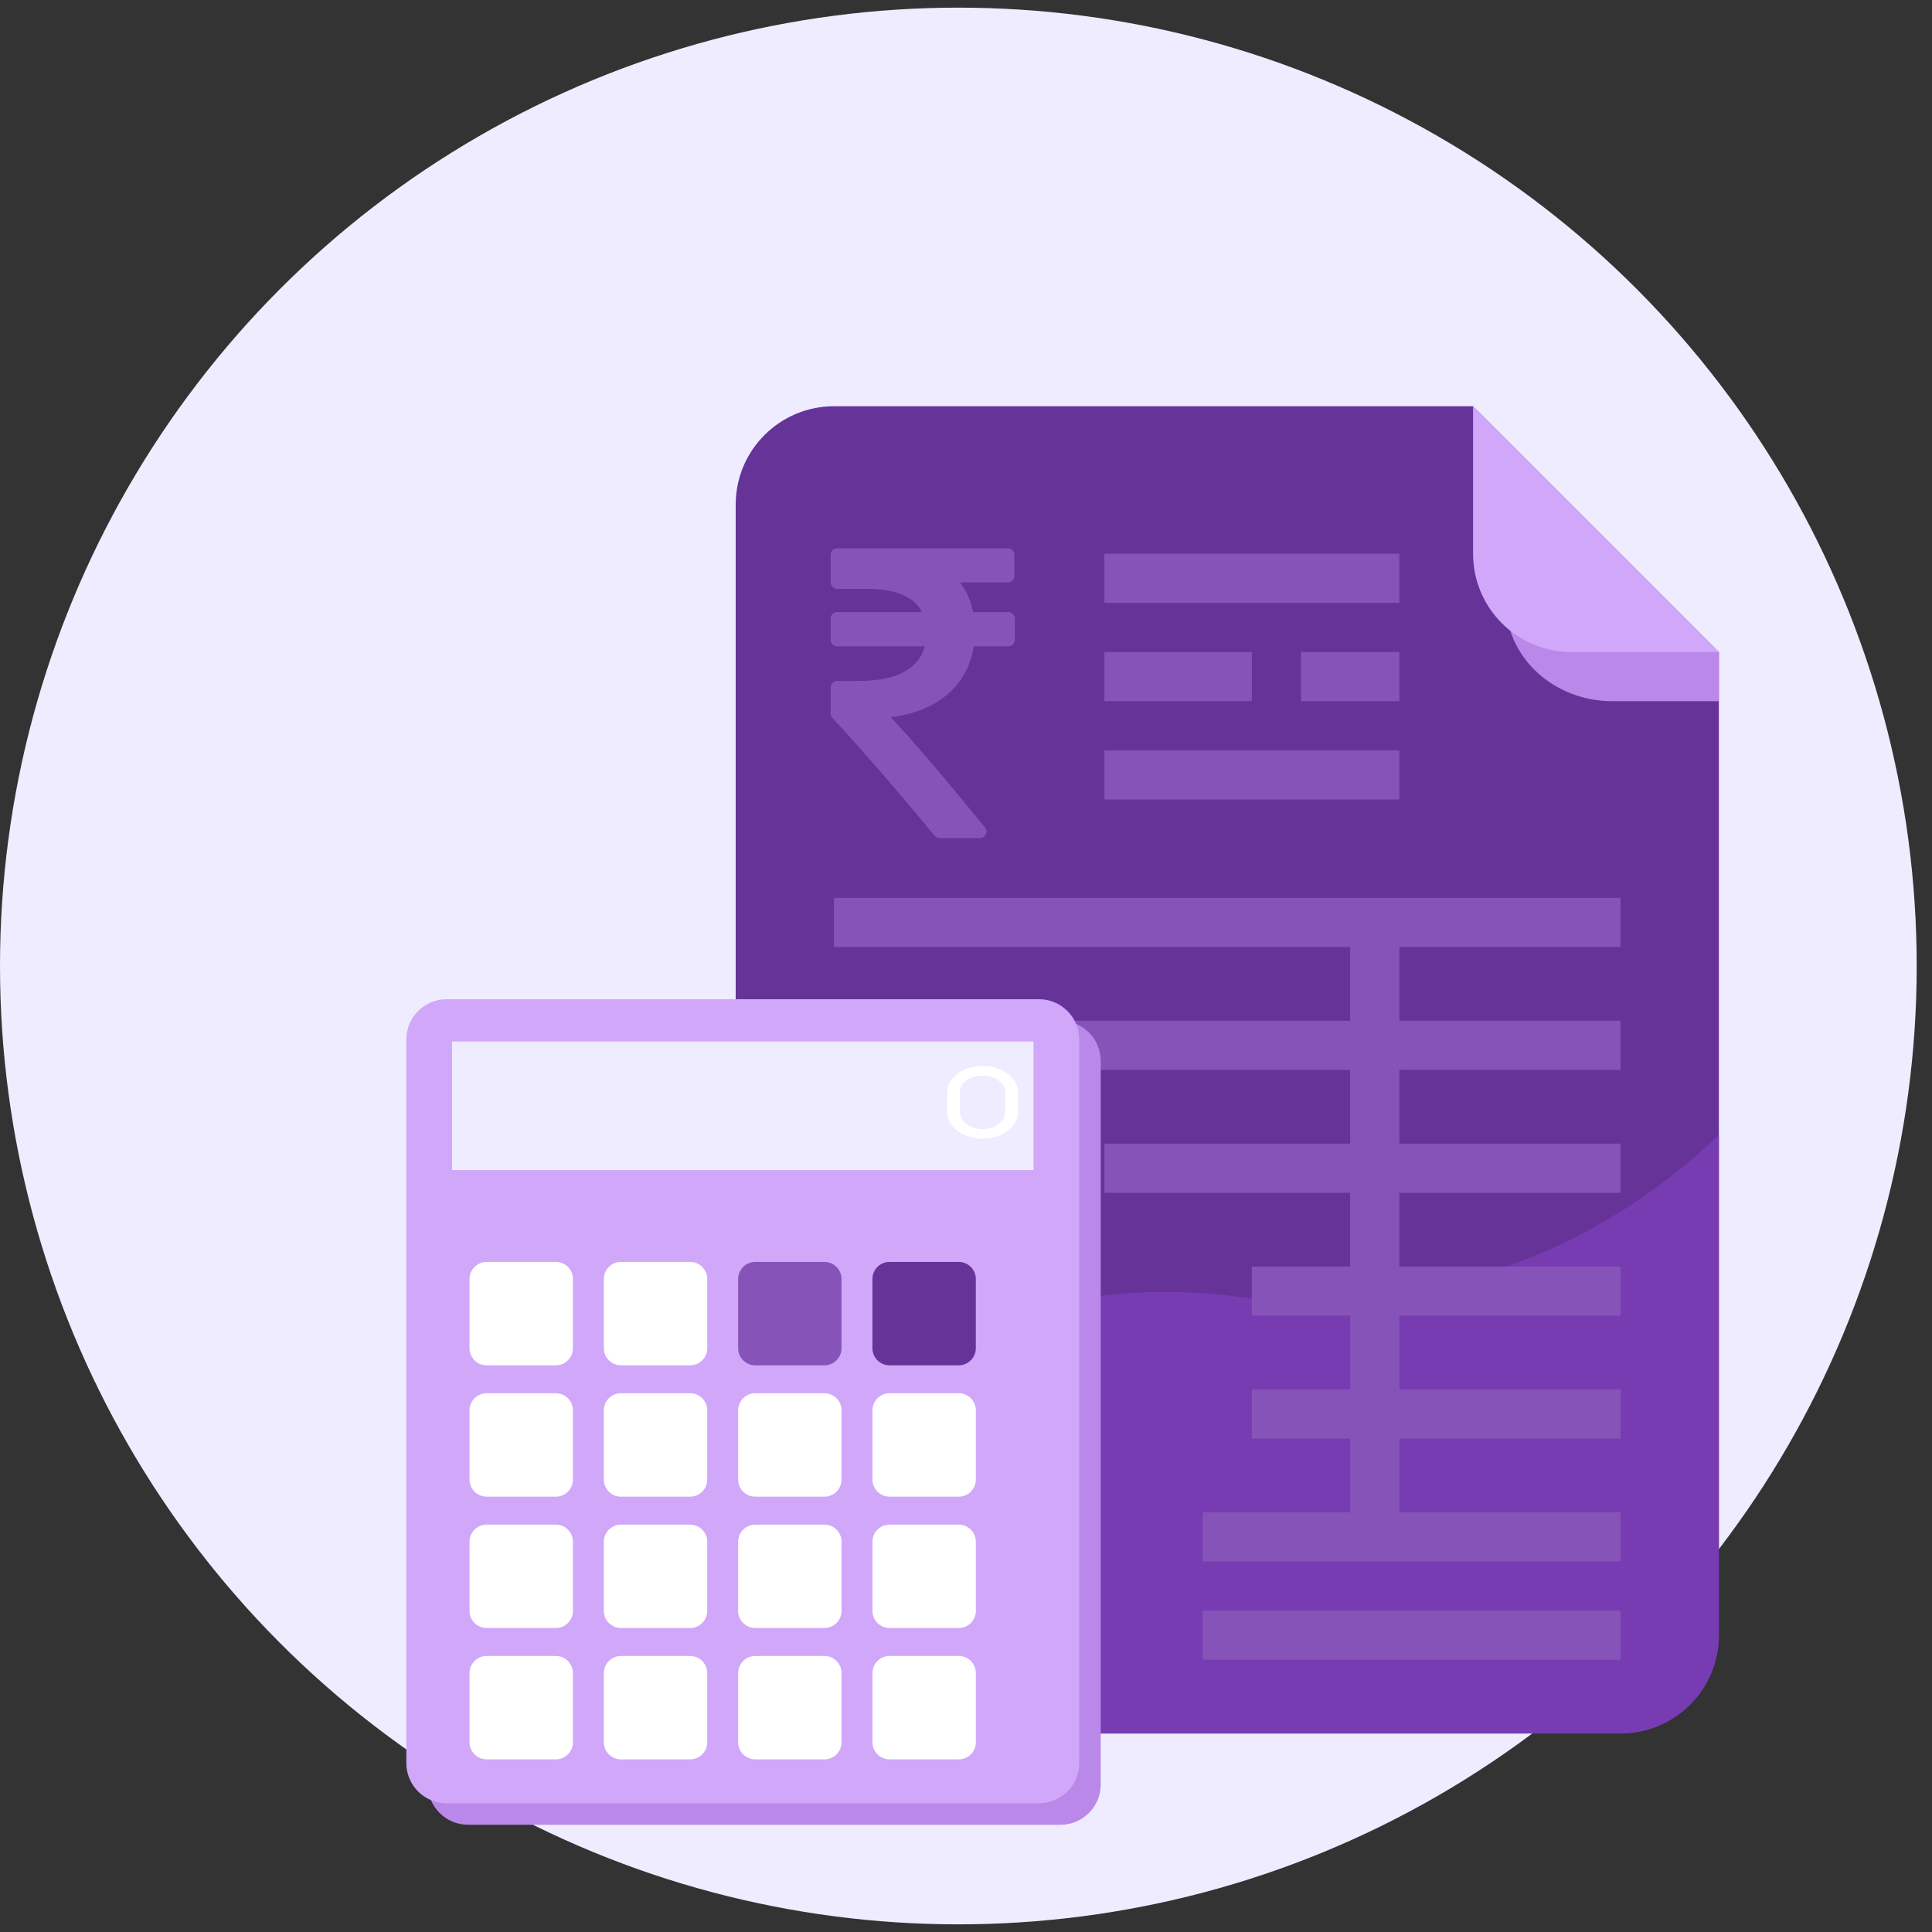 <?xml version="1.0" encoding="UTF-8"?>
<svg width="48px" height="48px" viewBox="0 0 48 48" version="1.1" xmlns="http://www.w3.org/2000/svg" xmlns:xlink="http://www.w3.org/1999/xlink">
    <rect x="0" y="0" width="48" height="48" fill="#333333" stroke="none"/>
    <!-- Generator: sketchtool 60.1 (101010) - https://sketch.com -->
    <title>5E6C8E23-8427-4471-9E05-7C1299AAA4F0@1.5x</title>
    <desc>Created with sketchtool.</desc>
    <g id="Open-Hub-&amp;-Circle" stroke="none" stroke-width="1" fill="none" fill-rule="evenodd">
        <g id="open_hub_features_4" transform="translate(-860, -700)">
            <g id="feature_" transform="translate(860, 700)">
                <circle id="Oval-Copy-2" fill="#EFECFF" cx="23.81" cy="24" r="23.81"></circle>
                <g id="Group-4" transform="translate(10.095, 9.952)" fill-rule="nonzero">
                    <g id="Group-3" transform="translate(7.784, 0)">
                        <path d="M18.719,0.141 L2.842,0.141 C1.493,0.141 0.399,1.235 0.399,2.584 L0.399,30.674 C0.399,32.023 1.493,33.116 2.842,33.116 L22.383,33.116 C23.732,33.116 24.826,32.023 24.826,30.674 L24.826,6.248 L18.719,0.141 Z" id="Path" fill="#663399"></path>
                        <path d="M12.791,22.254 C8.545,21.716 4.294,23.209 1.317,26.284 L0.399,27.232 L0.399,27.232 L0.399,30.674 C0.399,32.023 1.493,33.116 2.842,33.116 L22.383,33.116 C23.732,33.116 24.826,32.023 24.826,30.674 L24.826,18.248 L24.542,18.508 C21.367,21.426 17.068,22.796 12.791,22.254 Z" id="Path-Copy-5" fill="#773CB2"></path>
                        <path d="M22.181,7.469 L24.826,7.469 L24.826,6.248 L19.536,1.362 L19.536,5.026 C19.536,6.375 20.72,7.469 22.181,7.469 Z" id="Path" fill="#B988E8"></path>
                        <path d="M24.826,6.248 L21.162,6.248 C19.813,6.248 18.719,5.154 18.719,3.805 L18.719,0.141 L24.826,6.248 Z" id="Path" fill="#D1A7FA"></path>
                        <polygon id="Path" fill="#8653B9" points="9.559 3.805 16.887 3.805 16.887 5.026 9.559 5.026"></polygon>
                        <polygon id="Path" fill="#8653B9" points="9.559 6.248 13.223 6.248 13.223 7.469 9.559 7.469"></polygon>
                        <polygon id="Path" fill="#8653B9" points="14.444 6.248 16.887 6.248 16.887 7.469 14.444 7.469"></polygon>
                        <polygon id="Path" fill="#8653B9" points="9.559 8.69 16.887 8.69 16.887 9.912 9.559 9.912"></polygon>
                        <polygon id="Path" fill="#8653B9" points="22.383 13.575 22.383 12.354 2.842 12.354 2.842 13.575 15.666 13.575 15.666 15.407 2.842 15.407 2.842 16.629 15.666 16.629 15.666 18.461 9.559 18.461 9.559 19.682 15.666 19.682 15.666 21.514 13.223 21.514 13.223 22.735 15.666 22.735 15.666 24.567 13.223 24.567 13.223 25.789 15.666 25.789 15.666 27.621 12.002 27.621 12.002 28.842 22.383 28.842 22.383 27.621 16.887 27.621 16.887 25.789 22.383 25.789 22.383 24.567 16.887 24.567 16.887 22.735 22.383 22.735 22.383 21.514 16.887 21.514 16.887 19.682 22.383 19.682 22.383 18.461 16.887 18.461 16.887 16.629 22.383 16.629 22.383 15.407 16.887 15.407 16.887 13.575"></polygon>
                        <polygon id="Path" fill="#8653B9" points="12.002 30.063 22.383 30.063 22.383 31.284 12.002 31.284"></polygon>
                        <path d="M7.288,5.302 C7.257,5.271 7.218,5.256 7.171,5.256 L6.299,5.256 C6.242,4.973 6.133,4.728 5.973,4.52 L7.16,4.52 C7.208,4.52 7.247,4.504 7.278,4.474 C7.308,4.443 7.323,4.404 7.323,4.356 L7.323,3.835 C7.323,3.787 7.308,3.748 7.278,3.717 C7.247,3.686 7.208,3.671 7.16,3.671 L2.922,3.671 C2.874,3.671 2.835,3.686 2.804,3.717 C2.774,3.748 2.759,3.787 2.759,3.835 L2.759,4.515 C2.759,4.559 2.775,4.597 2.807,4.63 C2.839,4.662 2.877,4.678 2.922,4.678 L3.66,4.678 C4.377,4.678 4.832,4.871 5.026,5.256 L2.922,5.256 C2.874,5.256 2.835,5.271 2.804,5.302 C2.774,5.333 2.759,5.372 2.759,5.42 L2.759,5.941 C2.759,5.989 2.774,6.028 2.804,6.059 C2.835,6.09 2.874,6.105 2.922,6.105 L5.097,6.105 C5.022,6.384 4.848,6.598 4.575,6.744 C4.301,6.891 3.94,6.964 3.492,6.964 L2.922,6.964 C2.877,6.964 2.839,6.98 2.807,7.013 C2.775,7.045 2.759,7.083 2.759,7.128 L2.759,7.777 C2.759,7.822 2.774,7.859 2.804,7.89 C3.456,8.585 4.302,9.558 5.341,10.81 C5.372,10.851 5.415,10.871 5.469,10.871 L6.462,10.871 C6.534,10.871 6.583,10.84 6.61,10.779 C6.644,10.717 6.637,10.66 6.59,10.605 C5.598,9.384 4.818,8.471 4.251,7.864 C4.829,7.796 5.297,7.608 5.657,7.302 C6.017,6.995 6.236,6.596 6.315,6.105 L7.171,6.105 C7.218,6.105 7.257,6.09 7.288,6.059 C7.318,6.028 7.334,5.989 7.334,5.941 L7.334,5.42 C7.334,5.372 7.318,5.333 7.288,5.302 Z" id="Path" fill="#8653B9"></path>
                    </g>
                    <g id="Group-14" transform="translate(0, 14.559)">
                        <path d="M1.534,20.825 L16.252,20.825 C16.804,20.825 17.252,20.377 17.252,19.825 L17.252,1.849 C17.252,1.296 16.804,0.849 16.252,0.849 L1.534,0.849 C0.982,0.849 0.534,1.296 0.534,1.849 L0.534,19.825 C0.534,20.377 0.982,20.825 1.534,20.825 Z" id="Path" fill="#B988E8"></path>
                        <path d="M1,20.291 L15.718,20.291 C16.27,20.291 16.718,19.843 16.718,19.291 L16.718,1.314 C16.718,0.762 16.27,0.314 15.718,0.314 L1,0.314 C0.448,0.314 -6.76353751e-17,0.762 0,1.314 L0,19.291 C6.76353751e-17,19.843 0.448,20.291 1,20.291 Z" id="Path-Copy" fill="#D1A7FA"></path>
                        <g id="Group" transform="translate(1.527, 6.796)" fill="#FFFFFF">
                            <path d="M0.467,0.045 L2.189,0.045 C2.422,0.045 2.612,0.236 2.612,0.469 L2.612,2.19 C2.612,2.424 2.422,2.614 2.189,2.614 L0.467,2.614 C0.234,2.614 0.043,2.424 0.043,2.19 L0.043,0.469 C0.043,0.236 0.234,0.045 0.467,0.045 Z" id="Path"></path>
                            <path d="M3.804,0.045 L5.525,0.045 C5.758,0.045 5.949,0.236 5.949,0.469 L5.949,2.19 C5.949,2.424 5.758,2.614 5.525,2.614 L3.804,2.614 C3.571,2.614 3.38,2.424 3.38,2.19 L3.38,0.469 C3.38,0.236 3.571,0.045 3.804,0.045 Z" id="Path"></path>
                        </g>
                        <path d="M8.667,6.841 L10.389,6.841 C10.622,6.841 10.812,7.031 10.812,7.265 L10.812,8.986 C10.812,9.219 10.622,9.41 10.389,9.41 L8.667,9.41 C8.434,9.41 8.244,9.219 8.244,8.986 L8.244,7.265 C8.244,7.032 8.434,6.841 8.667,6.841 Z" id="Path" fill="#8653B9"></path>
                        <path d="M12.004,6.841 L13.725,6.841 C13.958,6.841 14.149,7.031 14.149,7.265 L14.149,8.986 C14.149,9.219 13.958,9.41 13.725,9.41 L12.004,9.41 C11.771,9.41 11.58,9.219 11.58,8.986 L11.58,7.265 C11.58,7.032 11.771,6.841 12.004,6.841 Z" id="Path" fill="#663399"></path>
                        <g id="Group" transform="translate(1.527, 10.078)" fill="#FFFFFF">
                            <path d="M0.467,0.026 L2.189,0.026 C2.422,0.026 2.612,0.217 2.612,0.45 L2.612,2.171 C2.612,2.405 2.422,2.595 2.189,2.595 L0.467,2.595 C0.234,2.595 0.043,2.405 0.043,2.171 L0.043,0.45 C0.043,0.217 0.234,0.026 0.467,0.026 Z" id="Path"></path>
                            <path d="M3.804,0.026 L5.525,0.026 C5.758,0.026 5.949,0.217 5.949,0.45 L5.949,2.171 C5.949,2.405 5.758,2.595 5.525,2.595 L3.804,2.595 C3.571,2.595 3.38,2.405 3.38,2.171 L3.38,0.45 C3.38,0.217 3.571,0.026 3.804,0.026 Z" id="Path"></path>
                            <path d="M7.141,0.026 L8.862,0.026 C9.095,0.026 9.286,0.217 9.286,0.45 L9.286,2.171 C9.286,2.405 9.095,2.595 8.862,2.595 L7.141,2.595 C6.908,2.595 6.717,2.405 6.717,2.171 L6.717,0.45 C6.717,0.217 6.908,0.026 7.141,0.026 Z" id="Path"></path>
                            <path d="M10.477,0.026 L12.199,0.026 C12.432,0.026 12.623,0.217 12.623,0.45 L12.623,2.171 C12.623,2.405 12.432,2.595 12.199,2.595 L10.477,2.595 C10.244,2.595 10.054,2.405 10.054,2.171 L10.054,0.45 C10.054,0.217 10.244,0.026 10.477,0.026 Z" id="Path"></path>
                            <path d="M0.467,3.29 L2.189,3.29 C2.422,3.29 2.612,3.48 2.612,3.713 L2.612,5.435 C2.612,5.668 2.422,5.858 2.189,5.858 L0.467,5.858 C0.234,5.858 0.043,5.668 0.043,5.435 L0.043,3.713 C0.043,3.48 0.234,3.29 0.467,3.29 Z" id="Path"></path>
                            <path d="M3.804,3.29 L5.525,3.29 C5.758,3.29 5.949,3.48 5.949,3.713 L5.949,5.435 C5.949,5.668 5.758,5.858 5.525,5.858 L3.804,5.858 C3.571,5.858 3.38,5.668 3.38,5.435 L3.38,3.713 C3.38,3.48 3.571,3.29 3.804,3.29 Z" id="Path"></path>
                            <path d="M7.141,3.29 L8.862,3.29 C9.095,3.29 9.286,3.48 9.286,3.713 L9.286,5.435 C9.286,5.668 9.095,5.858 8.862,5.858 L7.141,5.858 C6.908,5.858 6.717,5.668 6.717,5.435 L6.717,3.713 C6.717,3.48 6.908,3.29 7.141,3.29 Z" id="Path"></path>
                            <path d="M10.477,3.29 L12.199,3.29 C12.432,3.29 12.623,3.48 12.623,3.713 L12.623,5.435 C12.623,5.668 12.432,5.858 12.199,5.858 L10.477,5.858 C10.244,5.858 10.054,5.668 10.054,5.435 L10.054,3.713 C10.054,3.48 10.244,3.29 10.477,3.29 Z" id="Path"></path>
                            <path d="M0.467,6.553 L2.189,6.553 C2.422,6.553 2.612,6.743 2.612,6.977 L2.612,8.698 C2.612,8.931 2.422,9.122 2.189,9.122 L0.467,9.122 C0.234,9.122 0.043,8.931 0.043,8.698 L0.043,6.977 C0.043,6.743 0.234,6.553 0.467,6.553 Z" id="Path"></path>
                            <path d="M3.804,6.553 L5.525,6.553 C5.758,6.553 5.949,6.743 5.949,6.977 L5.949,8.698 C5.949,8.931 5.758,9.122 5.525,9.122 L3.804,9.122 C3.571,9.122 3.38,8.931 3.38,8.698 L3.38,6.977 C3.38,6.743 3.571,6.553 3.804,6.553 Z" id="Path"></path>
                            <path d="M7.141,6.553 L8.862,6.553 C9.095,6.553 9.286,6.743 9.286,6.977 L9.286,8.698 C9.286,8.931 9.095,9.122 8.862,9.122 L7.141,9.122 C6.908,9.122 6.717,8.931 6.717,8.698 L6.717,6.977 C6.717,6.743 6.908,6.553 7.141,6.553 Z" id="Path"></path>
                            <path d="M10.477,6.553 L12.199,6.553 C12.432,6.553 12.623,6.743 12.623,6.977 L12.623,8.698 C12.623,8.931 12.432,9.122 12.199,9.122 L10.477,9.122 C10.244,9.122 10.054,8.931 10.054,8.698 L10.054,6.977 C10.054,6.743 10.244,6.553 10.477,6.553 Z" id="Path"></path>
                        </g>
                        <polygon id="Path" fill="#F0ECFF" points="1.136 1.365 15.582 1.365 15.582 4.559 1.136 4.559"></polygon>
                        <path d="M14.317,1.974 C14.559,1.974 14.779,2.048 14.939,2.168 L14.939,2.168 L14.939,2.168 C15.099,2.288 15.198,2.453 15.198,2.634 L15.198,3.117 C15.198,3.299 15.099,3.464 14.939,3.584 C14.78,3.703 14.559,3.778 14.317,3.778 C14.075,3.778 13.854,3.703 13.695,3.584 L13.694,3.583 C13.534,3.464 13.435,3.298 13.435,3.117 L13.435,2.634 C13.435,2.452 13.534,2.287 13.694,2.167 C13.854,2.048 14.074,1.973 14.317,1.973 L14.317,1.973 L14.317,1.974 Z M14.716,2.335 L14.716,2.335 C14.614,2.258 14.473,2.211 14.317,2.211 C14.162,2.211 14.02,2.258 13.918,2.335 C13.815,2.412 13.751,2.518 13.751,2.634 L13.751,3.117 C13.751,3.234 13.815,3.34 13.917,3.417 C14.02,3.493 14.161,3.541 14.317,3.541 C14.472,3.541 14.613,3.493 14.716,3.417 C14.818,3.34 14.882,3.234 14.882,3.117 L14.882,2.634 C14.882,2.518 14.819,2.412 14.716,2.335 L14.716,2.335 L14.716,2.335 Z" id="Shape" fill="#FFFFFF"></path>
                    </g>
                </g>
            </g>
        </g>
    </g>
</svg>